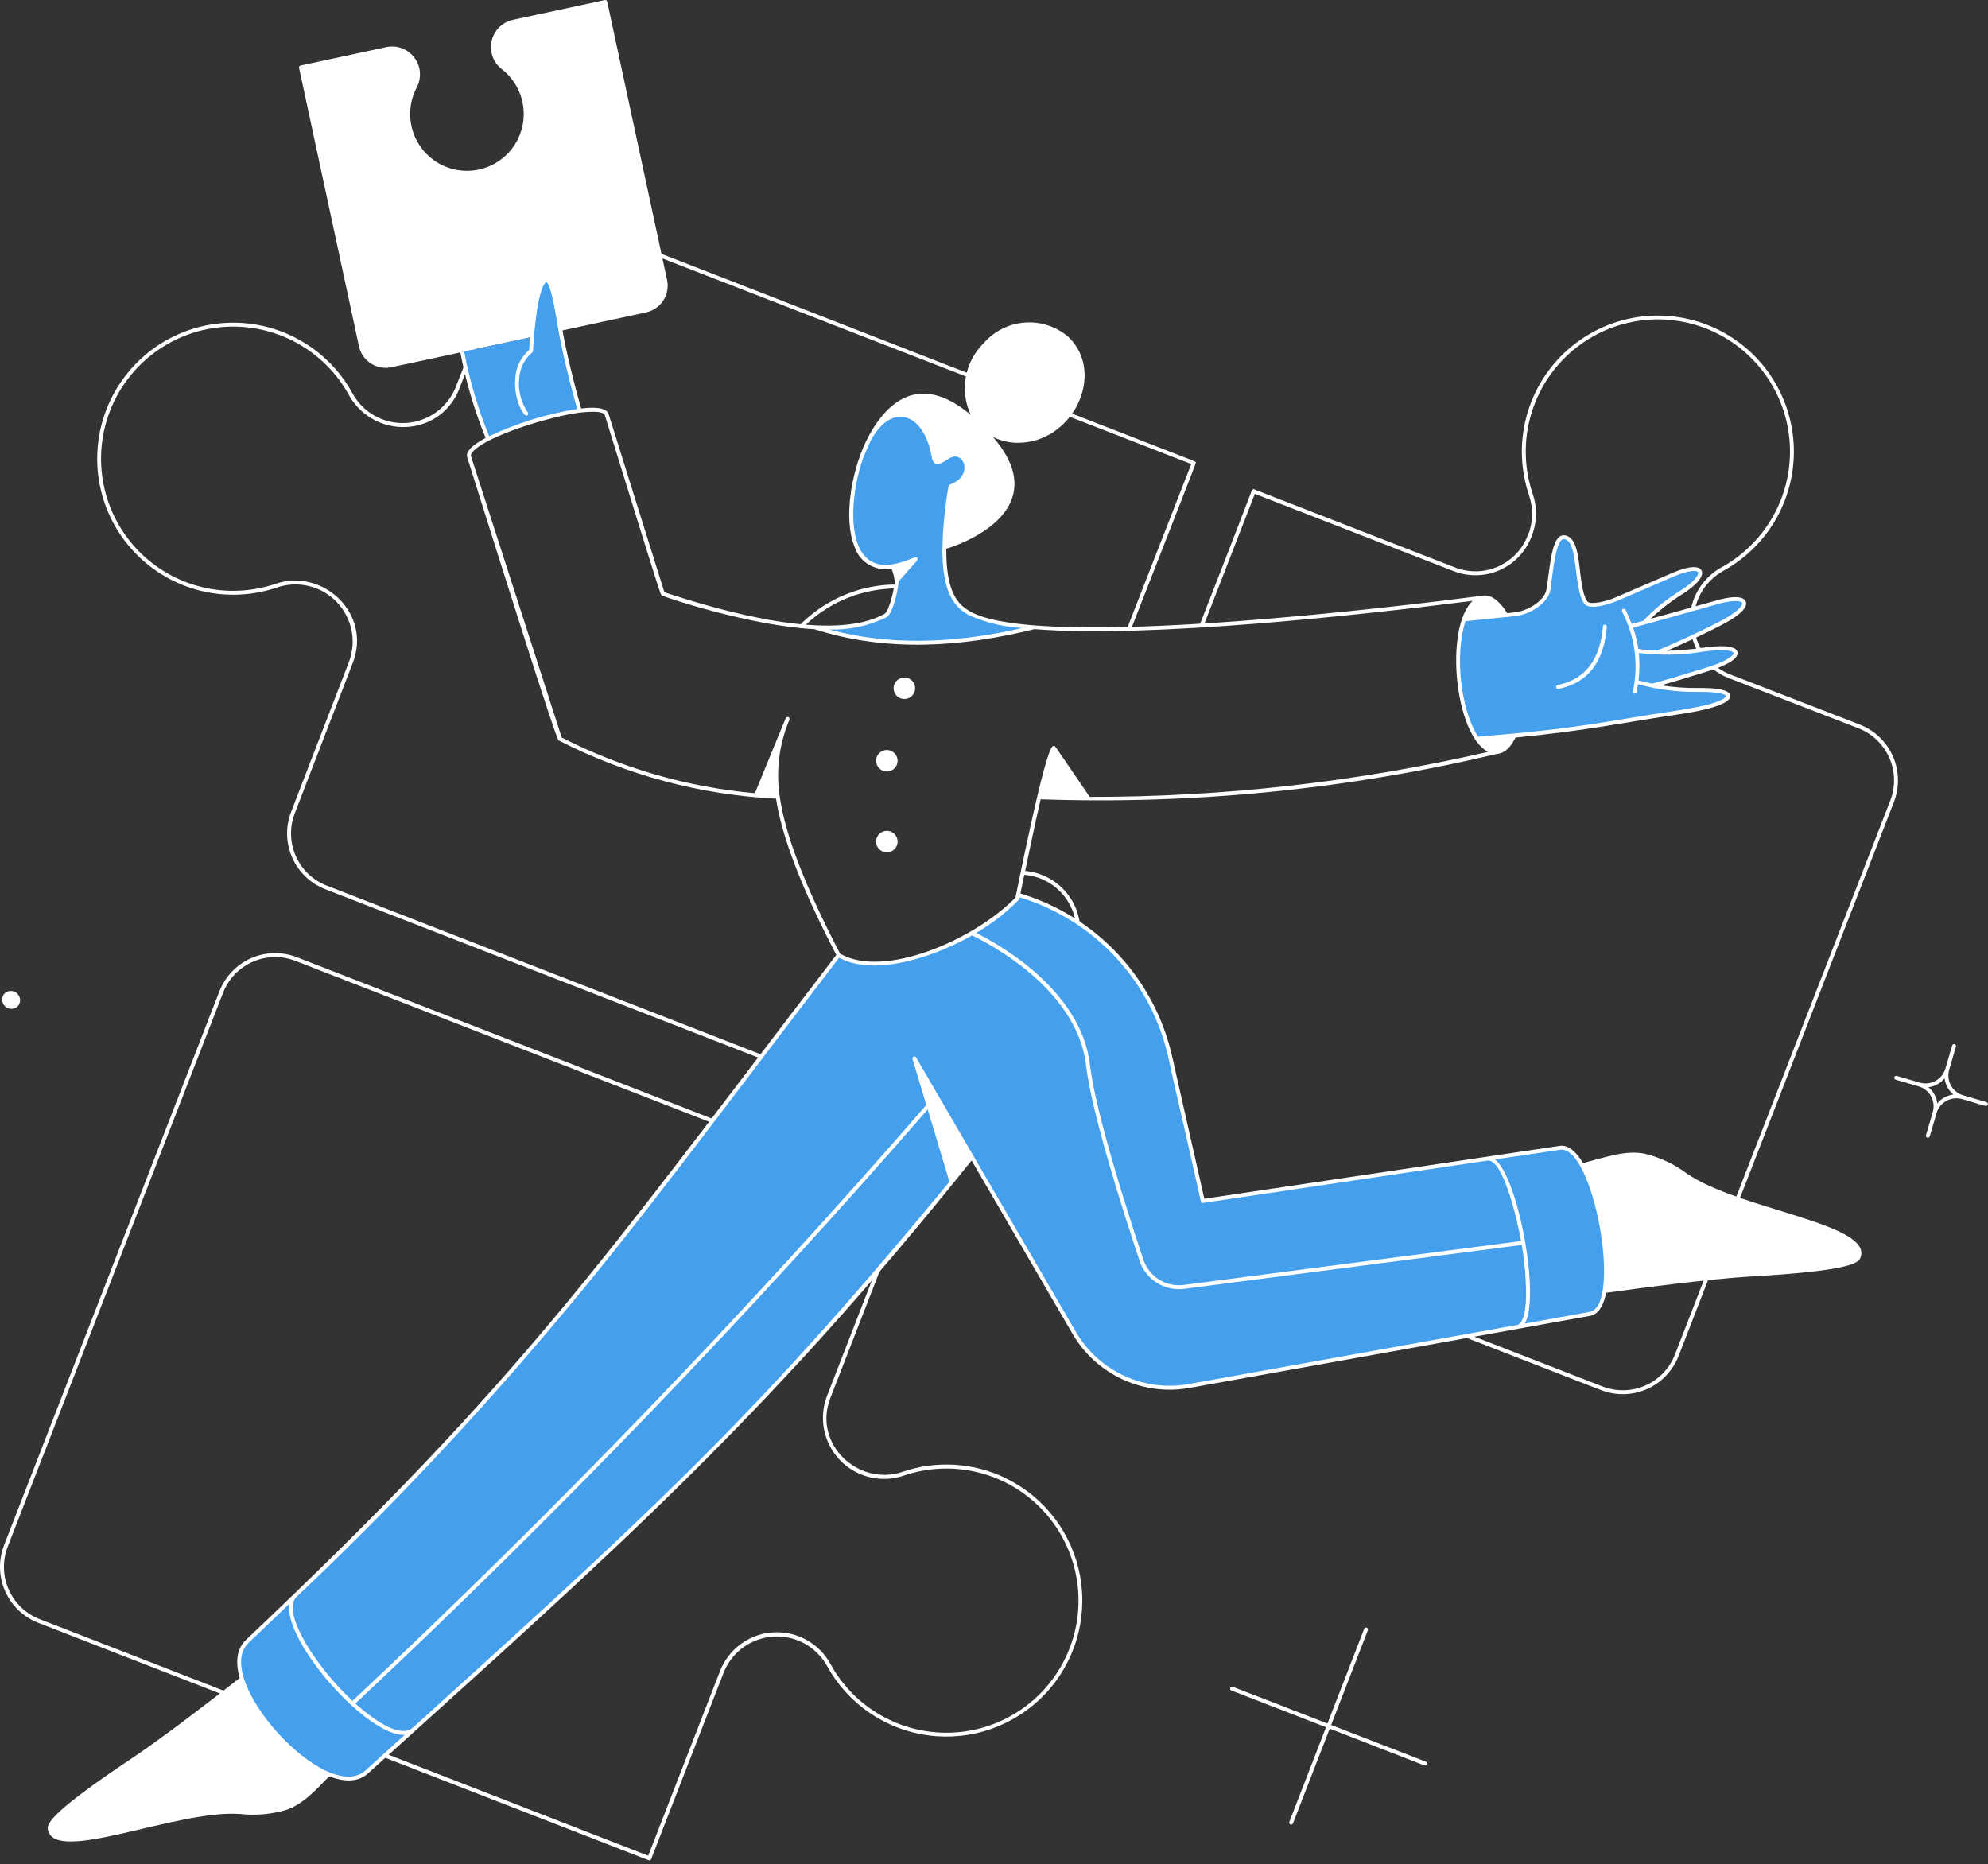 <svg width="273" height="256" viewBox="0 0 273 256" fill="none" xmlns="http://www.w3.org/2000/svg">
<rect x="0" y="0" width="273" height="256" fill="#333333" stroke="none"/>
<path d="M138.156 203.002C133.724 200.833 128.613 200.511 123.945 202.107C117.936 204.155 111.562 198.331 114.031 191.965L124.752 164.388C124.765 164.355 124.771 164.319 124.771 164.284C124.77 164.248 124.762 164.213 124.748 164.181C124.734 164.148 124.713 164.119 124.687 164.095C124.662 164.07 124.631 164.051 124.598 164.038L40.775 131.448C39.769 131.056 38.695 130.866 37.615 130.889C36.535 130.912 35.47 131.148 34.481 131.583C33.492 132.018 32.598 132.644 31.851 133.424C31.104 134.205 30.519 135.125 30.128 136.132L0.556 212.193C-0.232 214.227 -0.181 216.49 0.698 218.486C1.577 220.482 3.211 222.048 5.243 222.841C91.593 256.407 89.027 255.456 89.17 255.456C89.225 255.456 89.278 255.44 89.323 255.409C89.368 255.378 89.402 255.335 89.422 255.284L99.42 229.565C99.989 228.199 100.931 227.021 102.139 226.166C103.347 225.311 104.771 224.813 106.248 224.731C107.726 224.648 109.197 224.983 110.492 225.698C111.788 226.413 112.856 227.478 113.574 228.772C114.987 231.346 116.986 233.551 119.41 235.208C121.835 236.864 124.615 237.926 127.527 238.307C130.438 238.687 133.399 238.376 136.167 237.399C138.936 236.421 141.435 234.804 143.462 232.68C145.489 230.555 146.987 227.983 147.833 225.172C148.68 222.36 148.852 219.388 148.335 216.498C147.818 213.608 146.627 210.88 144.858 208.536C143.09 206.192 140.793 204.298 138.156 203.008V203.002ZM147.294 225.157C146.24 228.562 144.207 231.582 141.448 233.838C138.689 236.095 135.327 237.489 131.78 237.846C128.234 238.203 124.661 237.508 121.508 235.847C118.354 234.186 115.759 231.633 114.048 228.506C113.287 227.113 112.147 225.965 110.759 225.194C109.372 224.424 107.794 224.062 106.209 224.153C104.625 224.243 103.098 224.781 101.807 225.704C100.516 226.627 99.514 227.898 98.916 229.369L89.017 254.825L5.437 222.337C3.539 221.596 2.013 220.133 1.193 218.269C0.372 216.405 0.324 214.291 1.059 212.392L30.63 136.329C30.996 135.388 31.543 134.528 32.24 133.799C32.938 133.07 33.773 132.485 34.697 132.078C35.62 131.672 36.615 131.451 37.624 131.429C38.633 131.408 39.637 131.585 40.577 131.951L124.156 164.452L113.534 191.777C112.98 193.265 112.861 194.881 113.19 196.435C113.519 197.988 114.282 199.417 115.391 200.554C116.5 201.69 117.91 202.489 119.455 202.855C121 203.222 122.618 203.143 124.12 202.626C127.287 201.548 130.69 201.367 133.954 202.103C137.218 202.838 140.214 204.462 142.612 206.795C145.011 209.127 146.717 212.078 147.543 215.32C148.369 218.561 148.283 221.969 147.294 225.165V225.157Z" fill="white"/>
<path d="M210.034 73.924C209.99 73.924 209.947 73.913 209.908 73.892C209.87 73.872 209.836 73.842 209.811 73.806C209.787 73.77 209.771 73.728 209.766 73.685C209.76 73.641 209.766 73.597 209.781 73.556L209.876 73.31C209.902 73.243 209.953 73.19 210.019 73.161C210.052 73.146 210.087 73.139 210.122 73.138C210.158 73.137 210.193 73.143 210.226 73.156C210.259 73.169 210.289 73.188 210.315 73.213C210.341 73.237 210.361 73.266 210.376 73.299C210.39 73.331 210.398 73.366 210.399 73.402C210.399 73.437 210.393 73.473 210.38 73.506C210.291 73.739 210.257 73.924 210.034 73.924Z" fill="white"/>
<path d="M255.392 99.5L237.432 92.549C236.067 91.98 234.889 91.038 234.034 89.83C233.179 88.623 232.682 87.199 232.599 85.721C232.516 84.244 232.851 82.774 233.566 81.478C234.281 80.183 235.346 79.115 236.639 78.397C239.758 76.688 242.324 74.124 244.036 71.007C245.748 67.89 246.535 64.349 246.303 60.801C246.072 57.252 244.832 53.843 242.73 50.975C240.628 48.106 237.75 45.898 234.436 44.609C231.122 43.319 227.509 43.003 224.021 43.697C220.533 44.391 217.315 46.066 214.747 48.525C212.178 50.985 210.365 54.126 209.521 57.581C208.676 61.035 208.836 64.659 209.98 68.026C210.562 69.793 210.522 71.705 209.865 73.445C209.829 73.475 209.801 73.513 209.785 73.556C209.044 75.454 207.58 76.981 205.715 77.801C203.85 78.622 201.736 78.669 199.836 77.933L172.38 67.259C172.352 67.227 172.317 67.203 172.278 67.187C172.238 67.171 172.196 67.165 172.154 67.169C172.112 67.173 172.072 67.186 172.036 67.209C172 67.231 171.97 67.261 171.948 67.297C171.834 67.441 171.786 67.823 164.746 85.813C164.724 85.879 164.729 85.951 164.758 86.013C164.788 86.076 164.84 86.125 164.905 86.15C164.969 86.175 165.041 86.174 165.105 86.148C165.169 86.122 165.22 86.072 165.249 86.009L172.322 67.816L199.639 78.437C201.673 79.224 203.935 79.174 205.931 78.295C207.927 77.417 209.493 75.783 210.286 73.751C210.302 73.708 210.307 73.661 210.3 73.615C210.336 73.587 210.364 73.549 210.381 73.506C211.08 71.692 211.118 69.69 210.489 67.851C209.376 64.58 209.22 61.059 210.04 57.703C210.859 54.346 212.62 51.294 215.115 48.904C217.61 46.514 220.736 44.886 224.125 44.212C227.513 43.538 231.024 43.845 234.244 45.098C237.464 46.351 240.259 48.497 242.301 51.284C244.343 54.071 245.547 57.383 245.771 60.831C245.995 64.278 245.23 67.718 243.565 70.746C241.901 73.774 239.407 76.264 236.376 77.922C234.992 78.69 233.853 79.833 233.089 81.219C232.325 82.605 231.968 84.178 232.058 85.758C232.148 87.338 232.682 88.861 233.598 90.151C234.515 91.442 235.776 92.448 237.238 93.053L255.198 100.003C256.139 100.368 256.999 100.915 257.728 101.613C258.458 102.311 259.042 103.146 259.449 104.07C259.856 104.993 260.076 105.988 260.098 106.998C260.12 108.007 259.942 109.01 259.576 109.951L230.006 186.014C229.64 186.955 229.093 187.814 228.395 188.543C227.697 189.272 226.862 189.857 225.938 190.263C225.014 190.669 224.019 190.89 223.01 190.911C222.001 190.933 220.998 190.755 220.057 190.389L137.193 158.175L147.816 130.85C148.282 129.628 148.453 128.312 148.316 127.011C148.178 125.71 147.735 124.459 147.024 123.361C146.313 122.263 145.352 121.348 144.221 120.69C143.09 120.033 141.82 119.651 140.513 119.576C140.478 119.573 140.442 119.577 140.408 119.588C140.374 119.599 140.342 119.617 140.315 119.64C140.288 119.663 140.266 119.691 140.249 119.723C140.233 119.755 140.224 119.79 140.221 119.826C140.219 119.861 140.223 119.897 140.234 119.931C140.246 119.965 140.264 119.996 140.287 120.023C140.311 120.05 140.34 120.072 140.372 120.088C140.404 120.103 140.439 120.113 140.475 120.115C141.697 120.183 142.885 120.539 143.944 121.153C145.003 121.768 145.902 122.623 146.568 123.65C147.234 124.677 147.649 125.846 147.778 127.063C147.907 128.281 147.748 129.511 147.312 130.655L136.591 158.231C136.566 158.298 136.568 158.372 136.597 158.438C136.626 158.504 136.679 158.555 136.746 158.582L219.861 190.889C220.867 191.281 221.941 191.471 223.022 191.448C224.102 191.424 225.167 191.188 226.156 190.753C227.145 190.318 228.038 189.692 228.785 188.911C229.531 188.13 230.117 187.209 230.507 186.202L260.077 110.142C260.469 109.136 260.658 108.062 260.635 106.983C260.611 105.903 260.375 104.839 259.94 103.85C259.505 102.862 258.879 101.969 258.099 101.223C257.318 100.476 256.399 99.891 255.392 99.5Z" fill="white"/>
<path d="M109.865 85.806C112.428 83.216 115.692 81.432 119.255 80.673C122.819 79.915 126.526 80.215 129.921 81.537C129.986 81.565 130.038 81.616 130.065 81.681C130.092 81.746 130.093 81.819 130.067 81.885C130.042 81.95 129.992 82.003 129.928 82.032C129.863 82.061 129.791 82.064 129.724 82.04C126.428 80.757 122.828 80.466 119.368 81.203C115.908 81.939 112.738 83.672 110.25 86.187C110.225 86.212 110.196 86.232 110.163 86.246C110.13 86.26 110.095 86.267 110.059 86.267C109.988 86.267 109.919 86.239 109.867 86.189C109.816 86.138 109.788 86.07 109.787 85.998C109.787 85.926 109.815 85.857 109.865 85.806Z" fill="white"/>
<path d="M164.188 63.456C164.118 63.297 167.892 64.892 80.203 30.719C79.197 30.327 78.122 30.137 77.042 30.161C75.962 30.184 74.897 30.42 73.909 30.855C72.92 31.291 72.027 31.917 71.28 32.697C70.533 33.478 69.948 34.398 69.557 35.405L62.558 53.221C61.996 54.594 61.056 55.779 59.848 56.639C58.64 57.499 57.213 58 55.732 58.083C54.252 58.166 52.778 57.828 51.481 57.108C50.184 56.388 49.118 55.315 48.406 54.014C46.697 50.896 44.134 48.33 41.017 46.618C37.9 44.906 34.359 44.12 30.81 44.352C27.262 44.583 23.853 45.822 20.985 47.925C18.116 50.027 15.908 52.904 14.619 56.218C13.329 59.532 13.013 63.145 13.706 66.633C14.4 70.121 16.075 73.338 18.534 75.907C20.993 78.475 24.135 80.289 27.589 81.133C31.043 81.978 34.667 81.819 38.034 80.675C39.438 80.196 40.95 80.124 42.393 80.468C43.837 80.812 45.153 81.557 46.191 82.618C47.228 83.68 47.944 85.013 48.255 86.464C48.565 87.915 48.459 89.424 47.948 90.817L39.985 111.47C39.594 112.477 39.404 113.551 39.429 114.631C39.453 115.711 39.69 116.776 40.125 117.765C40.561 118.753 41.188 119.646 41.969 120.392C42.751 121.138 43.671 121.723 44.679 122.113L104.421 145.343C104.488 145.369 104.563 145.367 104.628 145.338C104.694 145.309 104.745 145.255 104.771 145.189C104.797 145.122 104.796 145.047 104.767 144.982C104.738 144.916 104.684 144.865 104.617 144.839L44.867 121.61C43.926 121.245 43.067 120.698 42.338 120.001C41.608 119.303 41.024 118.469 40.617 117.545C40.211 116.621 39.99 115.627 39.968 114.618C39.945 113.609 40.122 112.606 40.488 111.665L48.448 91.016C51.081 84.239 44.308 77.97 37.86 80.167C34.589 81.279 31.069 81.434 27.713 80.615C24.357 79.795 21.305 78.034 18.916 75.539C16.526 73.044 14.899 69.919 14.225 66.531C13.551 63.142 13.858 59.632 15.111 56.413C16.363 53.193 18.509 50.398 21.296 48.356C24.082 46.315 27.394 45.111 30.841 44.887C34.289 44.663 37.728 45.428 40.756 47.091C43.783 48.755 46.273 51.249 47.932 54.279C48.958 56.114 50.625 57.505 52.614 58.186C54.602 58.867 56.773 58.79 58.708 57.968C59.698 57.536 60.593 56.911 61.34 56.13C62.087 55.349 62.672 54.428 63.061 53.42L70.057 35.604C70.422 34.663 70.969 33.803 71.667 33.074C72.365 32.345 73.199 31.76 74.123 31.353C75.047 30.947 76.041 30.726 77.05 30.704C78.059 30.683 79.063 30.86 80.004 31.226L163.588 63.721L154.793 86.256C154.767 86.323 154.769 86.397 154.798 86.463C154.827 86.528 154.881 86.58 154.948 86.606C155.015 86.632 155.089 86.63 155.155 86.601C155.22 86.572 155.272 86.518 155.298 86.451C164.846 62.01 164.259 63.617 164.188 63.456Z" fill="white"/>
<path d="M214.157 157.628L165.176 164.922C165.176 164.922 161.364 148.167 160.731 145.27C157.275 129.513 143.599 124.131 139.803 122.928C139.764 123.088 139.731 123.249 139.699 123.402C133.653 129.645 121.021 134.654 115.165 131.161C87.553 167.224 70.511 190.797 34.009 225.346C28.405 230.548 44.746 248.426 50.375 243.305C92.879 204.918 106.238 192.207 133.471 158.902L147.541 183.06C149.102 185.738 151.447 187.871 154.261 189.17C157.074 190.47 160.219 190.873 163.269 190.326L218.317 180.422C223.279 179.566 219.144 156.718 214.157 157.628Z" fill="#449FED"/>
<path d="M235.227 82.859C234.375 83.126 226.312 85.317 225.79 85.519C227.321 83.879 229.066 82.454 230.979 81.283C234.809 78.84 234.208 76.894 229.355 79.08C228.825 79.325 223.427 81.639 221.826 82.329C220.841 82.748 218.302 83.478 217.776 82.737C216.242 80.602 217.165 74.125 214.852 73.763C213.354 73.529 213.115 77.96 212.637 80.964C212.349 82.7 209.816 84.23 207.825 84.366C207.772 84.366 208.529 84.303 201.052 85.056C199.472 89.608 200.224 97.579 202.855 101.445L207.924 101.033C218.642 99.942 221.744 99.129 230.208 97.872C239.434 96.498 238.885 94.665 233.165 94.746C231.027 94.772 228.891 94.57 226.796 94.141C227.206 94.141 230.608 93.108 234.691 91.842C239.543 90.336 239.832 88.369 233.945 89.205C231.844 89.524 229.72 89.665 227.595 89.628C227.904 89.496 232.94 87.375 236.729 85.338C240.99 83.047 240.273 81.291 235.227 82.859Z" fill="#449FED"/>
<path d="M142.028 86.126C131.242 88.806 121.101 89.102 111.864 86.126C117.037 86.384 119.935 85.46 121.596 84.53C122.341 83.589 122.825 82.468 122.999 81.28C123.174 80.092 123.033 78.879 122.59 77.763C115.775 78.838 116.108 68.915 118.314 62.696L119.277 60.476C122.341 54.688 127.162 56.425 128.242 62.813C128.341 63.532 128.756 63.484 128.831 63.435C129.263 63.313 129.667 63.108 130.021 62.832C132.56 61.072 134.305 65.522 130.522 66.789C130.039 69.548 129.759 72.338 129.683 75.138C129.593 81.46 131.381 83.254 133.185 84.234C135.987 85.417 138.987 86.059 142.028 86.126Z" fill="#449FED"/>
<path d="M272.787 151.343L269.607 150.414C269.248 150.309 268.913 150.134 268.622 149.9C268.33 149.665 268.088 149.376 267.908 149.048C267.729 148.72 267.616 148.359 267.576 147.987C267.536 147.615 267.569 147.239 267.675 146.88L268.604 143.702C268.619 143.635 268.608 143.565 268.573 143.505C268.538 143.446 268.482 143.402 268.416 143.383C268.349 143.363 268.278 143.37 268.217 143.401C268.155 143.432 268.108 143.485 268.084 143.55L267.155 146.728C267.05 147.087 266.876 147.422 266.642 147.714C266.408 148.006 266.118 148.249 265.79 148.428C265.462 148.608 265.102 148.721 264.73 148.762C264.358 148.802 263.982 148.769 263.623 148.664L260.443 147.734C260.377 147.722 260.308 147.735 260.251 147.77C260.194 147.806 260.152 147.862 260.134 147.927C260.116 147.993 260.123 148.062 260.154 148.122C260.184 148.182 260.236 148.229 260.3 148.253L263.478 149.182C263.837 149.287 264.172 149.461 264.463 149.696C264.755 149.93 264.997 150.219 265.177 150.547C265.356 150.875 265.469 151.235 265.51 151.607C265.55 151.979 265.517 152.355 265.412 152.714L264.482 155.893C264.462 155.962 264.47 156.036 264.504 156.099C264.539 156.162 264.597 156.209 264.665 156.229C264.734 156.249 264.808 156.241 264.871 156.207C264.934 156.172 264.981 156.114 265.001 156.046L265.932 152.865C266.144 152.14 266.636 151.53 267.298 151.167C267.96 150.805 268.739 150.72 269.464 150.932C271.988 151.672 272.574 151.873 272.718 151.873C272.783 151.872 272.845 151.848 272.894 151.805C272.942 151.762 272.973 151.702 272.982 151.638C272.99 151.574 272.975 151.508 272.939 151.454C272.903 151.4 272.849 151.361 272.787 151.343ZM266.034 151.516C265.93 150.647 265.495 149.852 264.82 149.296C265.688 149.192 266.483 148.756 267.038 148.08C267.143 148.949 267.579 149.744 268.254 150.3C267.386 150.408 266.592 150.845 266.037 151.521L266.034 151.516Z" fill="white"/>
<path d="M91.603 38.431L83.382 0.213C83.374 0.178 83.36 0.145 83.339 0.116C83.319 0.087 83.293 0.062 83.263 0.043C83.234 0.024 83.2 0.011 83.165 0.004C83.13 -0.002 83.094 -0.001 83.06 0.006L70.382 2.736C69.676 2.9 69.031 3.261 68.522 3.777C68.014 4.292 67.662 4.942 67.507 5.649C67.352 6.357 67.401 7.094 67.649 7.775C67.896 8.456 68.332 9.053 68.904 9.496C70.078 10.407 70.967 11.633 71.467 13.032C71.967 14.43 72.058 15.943 71.728 17.391C71.398 18.839 70.662 20.163 69.605 21.207C68.549 22.251 67.216 22.971 65.764 23.284C64.312 23.597 62.801 23.488 61.409 22.972C60.017 22.455 58.8 21.552 57.904 20.367C57.007 19.183 56.467 17.768 56.348 16.288C56.228 14.807 56.533 13.323 57.228 12.011C57.567 11.371 57.717 10.648 57.662 9.926C57.607 9.204 57.348 8.513 56.916 7.932C56.484 7.351 55.897 6.905 55.221 6.644C54.546 6.384 53.81 6.32 53.1 6.46L41.275 9.005C41.206 9.02 41.145 9.062 41.106 9.122C41.067 9.182 41.053 9.255 41.069 9.325L49.29 47.543C49.471 48.383 49.935 49.135 50.603 49.675C51.271 50.215 52.103 50.511 52.962 50.513C53.551 50.513 51.132 50.995 88.721 42.898C89.203 42.795 89.661 42.597 90.067 42.316C90.474 42.036 90.821 41.678 91.088 41.263C91.356 40.848 91.539 40.384 91.628 39.898C91.716 39.412 91.707 38.914 91.603 38.431Z" fill="white"/>
<path d="M79.605 56.392C78.624 52.98 77.638 48.803 77.259 47.002C76.769 44.673 75.933 36.987 74.604 38.745C73.63 40.038 73.311 44.061 73.097 46.255L63.477 48.324C64.248 52.417 65.439 56.42 67.032 60.269C71.012 58.371 75.248 57.065 79.605 56.392Z" fill="#449FED"/>
<path d="M195.806 241.917L182.798 236.873L187.842 223.864C187.855 223.831 187.861 223.796 187.86 223.76C187.859 223.725 187.852 223.69 187.837 223.657C187.823 223.625 187.802 223.595 187.777 223.571C187.751 223.546 187.721 223.527 187.688 223.514C187.654 223.502 187.619 223.495 187.584 223.496C187.548 223.497 187.513 223.505 187.481 223.519C187.448 223.533 187.419 223.554 187.394 223.58C187.37 223.605 187.351 223.636 187.338 223.669L182.293 236.676L169.286 231.631C169.219 231.605 169.145 231.607 169.079 231.636C169.013 231.665 168.962 231.718 168.936 231.785C168.909 231.852 168.911 231.927 168.94 231.992C168.969 232.058 169.022 232.11 169.089 232.136L182.098 237.182L177.052 250.189C177.039 250.222 177.033 250.257 177.034 250.293C177.034 250.328 177.042 250.363 177.057 250.396C177.071 250.428 177.092 250.458 177.117 250.482C177.143 250.507 177.173 250.526 177.206 250.539C177.239 250.551 177.275 250.558 177.31 250.557C177.346 250.556 177.381 250.548 177.413 250.534C177.446 250.52 177.475 250.499 177.5 250.473C177.524 250.448 177.543 250.417 177.556 250.384L182.602 237.377C195.741 242.472 195.565 242.44 195.708 242.44C195.771 242.439 195.831 242.417 195.879 242.376C195.927 242.336 195.959 242.28 195.971 242.219C195.982 242.157 195.972 242.094 195.942 242.039C195.912 241.984 195.864 241.941 195.806 241.917Z" fill="white"/>
<path d="M0.622 136.422C0.405 136.666 0.291 136.984 0.303 137.311C0.314 137.637 0.452 137.946 0.686 138.173C0.92 138.401 1.233 138.529 1.559 138.532C1.886 138.534 2.201 138.411 2.438 138.187C2.655 137.943 2.77 137.624 2.758 137.298C2.746 136.972 2.609 136.663 2.374 136.435C2.14 136.208 1.827 136.08 1.501 136.077C1.174 136.075 0.86 136.198 0.622 136.422Z" fill="white"/>
<path d="M214.012 94.597C218.035 93.8 220.264 90.927 220.66 86.058C220.666 85.986 220.643 85.915 220.597 85.861C220.551 85.806 220.484 85.772 220.413 85.766C220.341 85.76 220.271 85.783 220.216 85.829C220.161 85.876 220.127 85.942 220.121 86.013C219.748 90.611 217.657 93.322 213.907 94.066C213.837 94.08 213.775 94.121 213.735 94.181C213.695 94.241 213.681 94.314 213.695 94.384C213.709 94.454 213.75 94.516 213.809 94.556C213.869 94.596 213.942 94.61 214.012 94.597Z" fill="white"/>
<path d="M231.566 161.092C229.898 159.857 228.002 158.962 225.989 158.458C223.366 157.856 220.487 158.909 217.39 159.718C216.355 157.978 215.234 157.163 214.118 157.36L165.384 164.617L160.995 145.212C159.832 139.943 157.286 135.078 153.618 131.12C149.95 127.161 145.293 124.252 140.127 122.692C140.427 121.283 142.269 112.412 142.904 109.761C163.983 110.494 185.065 108.396 205.586 103.524C206.183 103.497 207.242 103.102 208.105 101.287C218.637 100.226 221.898 99.379 230.249 98.138C231.769 97.912 237.764 97.042 237.593 95.53C237.51 94.79 236.013 94.434 233.162 94.474C231.472 94.494 229.783 94.371 228.114 94.105C229.217 93.802 231.19 93.211 234.77 92.102C237.356 91.303 238.782 90.348 238.602 89.546C238.374 88.526 235.924 88.654 233.908 88.938C232.249 89.185 230.575 89.329 228.898 89.369C230.687 88.592 234.112 87.06 236.856 85.585C239 84.435 240.047 83.339 239.73 82.588C239.399 81.799 237.728 81.808 235.145 82.609C234.704 82.753 229.878 84.085 226.668 84.973C228.032 83.676 229.525 82.52 231.122 81.525C233.078 80.282 234.05 79.058 233.66 78.333C233.251 77.579 231.648 77.767 229.241 78.851C228.849 79.03 221.719 82.095 221.719 82.095C220.46 82.631 218.341 83.076 217.993 82.595C216.466 80.468 217.523 73.922 214.892 73.51C214.764 73.489 214.632 73.495 214.506 73.527C214.379 73.56 214.261 73.618 214.158 73.698C213.009 74.56 212.813 78.152 212.368 80.934C212.108 82.539 209.66 83.984 207.823 84.111C207.775 84.111 207.614 84.126 206.97 84.2C206.265 83.009 205.005 81.585 203.681 81.79C192.775 83.206 143.002 89.358 133.311 84.011C131.535 83.045 129.901 81.322 129.949 75.355C131.19 74.976 137.69 72.786 139.062 68.171C139.809 65.668 138.89 62.913 136.332 59.981C137.403 60.53 138.59 60.812 139.792 60.803C147.354 60.803 151.926 51.257 146.707 46.257C145.045 44.836 142.887 44.131 140.706 44.297C138.525 44.463 136.498 45.486 135.07 47.142C133.794 48.398 132.94 50.018 132.625 51.78C132.311 53.542 132.551 55.358 133.314 56.977C127.44 52.036 122.72 53.631 119.335 59.805C117.037 63.994 115.673 71.096 117.394 75.19C117.74 76.196 118.44 77.042 119.364 77.571C120.287 78.099 121.371 78.274 122.414 78.063C122.638 78.608 122.788 79.179 122.861 79.763C122.903 80.506 122.126 83.93 121.46 84.299C114.32 88.295 99.015 83.909 91.239 81.328L83.577 56.865C83.238 55.766 80.946 55.963 79.803 56.094C78.941 53.076 77.716 48.262 77.12 44.673C76.495 40.918 76.019 38.443 75.135 38.224C73.33 37.775 72.761 46.188 72.665 48.052C71.568 49 70.888 50.342 70.772 51.788C70.446 54.661 71.85 57.078 72.28 57.078C72.331 57.078 72.381 57.063 72.424 57.036C72.468 57.008 72.502 56.969 72.524 56.923C72.546 56.876 72.554 56.825 72.548 56.774C72.541 56.723 72.521 56.675 72.488 56.635C71.519 55.239 71.1 53.535 71.31 51.849C71.36 51.184 71.544 50.536 71.85 49.944C72.157 49.351 72.579 48.827 73.093 48.401C73.124 48.377 73.149 48.347 73.168 48.312C73.186 48.277 73.196 48.239 73.198 48.2C73.198 48.125 73.571 40.559 74.82 38.908C74.915 38.782 74.989 38.745 75.005 38.749C75.612 38.892 76.271 42.858 76.586 44.762C77.172 48.276 78.349 52.951 79.258 56.163C75.075 56.839 71.007 58.097 67.172 59.898C65.641 56.149 64.492 52.255 63.742 48.275L63.214 48.381C63.974 52.408 65.139 56.349 66.691 60.142C65.704 60.668 63.826 61.742 64.162 62.809C76.805 103.055 76.596 101.526 76.734 101.669L76.782 101.704C86.036 106.439 96.189 109.157 106.571 109.677C107.366 114.932 110.074 121.955 114.845 131.132C82.179 173.765 72.443 188.607 33.827 225.142C32.567 226.291 32.255 228.111 32.919 230.42C29.217 233.327 22.494 238.525 17.977 241.539C7.659 248.427 6.457 250.276 6.562 251.12C7.189 256.265 24.353 248.39 33.083 249.108C35.147 249.327 37.234 249.14 39.227 248.558C41.535 247.831 43.362 245.815 45.208 243.923C47.076 244.641 49.077 244.853 50.553 243.511C84.877 212.519 105.07 194.76 133.423 159.359L147.305 183.199C148.898 185.92 151.287 188.088 154.149 189.411C157.011 190.733 160.21 191.147 163.315 190.596L218.361 180.692C219.762 180.454 220.335 178.688 220.56 177.531C224.727 176.946 234.585 175.62 240.759 175.264C253.141 174.554 255.115 173.569 255.453 172.788C257.513 168.027 238.713 166.123 231.566 161.092ZM160.466 145.327C162.046 152.583 161.1 147.988 164.911 164.981C164.925 165.041 164.958 165.094 165.006 165.132C165.054 165.171 165.113 165.192 165.174 165.192L204.24 159.378C206.448 159.005 208.457 167.967 208.875 170.423L162.544 176.448C161.364 176.598 160.169 176.336 159.162 175.704C158.154 175.073 157.396 174.112 157.018 172.985C154.597 165.744 150.426 152.638 149.677 146.217C148.453 135.728 136.603 129.37 134.049 128.113C136.184 126.861 138.148 125.339 139.893 123.585C139.97 123.506 139.972 123.412 140.013 123.217C145.081 124.751 149.647 127.609 153.242 131.495C156.837 135.381 159.331 140.156 160.466 145.327ZM233.984 89.473C237.185 89.017 238.032 89.473 238.075 89.662C238.131 89.911 237.335 90.74 234.611 91.585C232.828 92.136 227.464 93.796 226.819 93.866C225.957 93.687 225.315 93.509 225.007 93.417C225.161 92.17 225.174 90.91 225.049 89.661C228.021 90.029 231.03 89.966 233.984 89.473ZM235.308 83.118C237.925 82.303 239.106 82.483 239.234 82.789C239.352 83.076 238.741 83.948 236.601 85.101C232.986 87.043 228.175 89.088 227.549 89.353C226.687 89.344 225.828 89.258 224.981 89.096C224.832 88.11 224.592 87.139 224.263 86.197C224.914 86.017 234.716 83.3 235.308 83.118ZM207.844 84.636C209.936 84.493 212.601 82.876 212.902 81.006C213.226 78.994 213.594 73.849 214.81 74.03C216.799 74.342 216.027 80.766 217.556 82.895C218.358 84.01 221.897 82.593 221.934 82.578C221.934 82.578 229.07 79.51 229.466 79.328C231.884 78.239 233.029 78.287 233.185 78.575C233.313 78.815 232.908 79.736 230.833 81.055C228.926 82.214 227.183 83.624 225.651 85.247L224.07 85.678C223.836 85.058 223.558 84.415 223.231 83.746C223.2 83.681 223.144 83.632 223.076 83.609C223.009 83.585 222.934 83.59 222.87 83.621C222.806 83.653 222.756 83.709 222.733 83.776C222.71 83.844 222.714 83.918 222.746 83.983C224.516 87.353 225.042 91.239 224.231 94.958C224.223 95.027 224.242 95.096 224.283 95.152C224.324 95.207 224.385 95.245 224.454 95.257C224.522 95.268 224.592 95.254 224.649 95.215C224.707 95.177 224.748 95.118 224.763 95.05C224.828 94.681 224.884 94.317 224.933 93.957C227.613 94.695 230.384 95.05 233.164 95.01C236.325 94.967 237.043 95.451 237.05 95.585C237.057 95.718 236.49 96.362 233.569 96.981C232.374 97.231 231.227 97.44 230.164 97.598C219.986 99.111 217.548 99.971 202.987 101.159C200.571 97.461 199.739 89.879 201.247 85.303C209.969 84.424 207.358 84.658 207.844 84.636ZM121.726 84.766C122.687 84.228 123.363 80.71 123.403 79.846C125.078 77.945 125.651 77.319 125.866 77.063C126.137 76.74 126.002 76.444 125.653 76.537C125.401 76.605 124.962 76.816 124.141 77.089C122.077 77.772 120.039 77.915 118.656 76.249C116.443 73.585 116.959 67.323 118.562 62.803L119.515 60.602C122.445 55.071 126.933 56.7 127.973 62.851C128.08 63.625 128.585 63.834 128.919 63.693C129.864 63.477 130.347 62.674 131.203 62.697C132.725 62.74 133.253 65.589 130.436 66.533L130.403 66.546C130.365 66.566 130.332 66.594 130.307 66.629C130.282 66.663 130.265 66.704 130.259 66.746C129.775 69.518 129.493 72.322 129.416 75.135C129.325 81.566 131.206 83.468 133.057 84.474C135.369 85.504 137.849 86.104 140.376 86.246C130.462 88.51 121.749 88.575 113.873 86.443C116.589 86.538 119.286 85.962 121.726 84.766ZM107.071 109.375C106.54 105.799 107.003 102.145 108.412 98.815C108.426 98.772 108.43 98.727 108.422 98.683C108.415 98.639 108.397 98.597 108.369 98.562C108.342 98.527 108.306 98.499 108.265 98.481C108.224 98.463 108.179 98.456 108.134 98.46C107.858 98.51 108.231 97.838 103.664 108.925C94.414 108.096 85.408 105.499 77.136 101.276L64.678 62.645C64.617 62.448 64.747 62.214 64.975 61.97C67.063 59.757 75.643 57.173 79.583 56.661C79.726 56.674 82.808 56.21 83.061 57.026C91.007 82.701 90.699 81.624 90.883 81.764C91.33 82.023 103.117 85.966 111.814 86.394C121.739 89.581 132.016 88.886 142.051 86.394C157.725 87.639 186.52 84.509 202.221 82.504C198.318 86.277 199.779 100.895 204.341 103.246C186.404 107.374 168.056 109.45 149.65 109.435C144.847 102.431 144.992 102.59 144.871 102.49L144.855 102.477C144.813 102.449 144.764 102.434 144.713 102.432C144.662 102.43 144.612 102.443 144.568 102.468L144.549 102.48C143.4 103.379 139.798 121.623 139.444 123.264C133.841 129.011 121.422 134.471 115.364 130.957C110.531 121.672 107.818 114.609 107.073 109.375H107.071ZM50.194 243.108C44.795 248.014 28.85 230.4 34.191 225.538C36.084 223.745 37.927 221.982 39.718 220.248C38.968 225.492 50.538 238.568 55.59 238.228C53.836 239.819 52.037 241.446 50.194 243.108ZM59.938 234.298C58.857 235.277 57.782 236.285 56.649 237.274C55.179 238.567 51.964 236.785 48.804 233.926C76.37 208.087 102.602 180.86 127.396 152.35L130.38 162.28C105.311 192.705 91.585 205.678 59.938 234.298ZM208.328 181.946L163.213 190.063C160.218 190.594 157.131 190.195 154.37 188.919C151.608 187.643 149.303 185.551 147.766 182.926L125.799 145.199C125.766 145.143 125.713 145.101 125.65 145.08C125.587 145.06 125.52 145.064 125.459 145.09C125.399 145.116 125.35 145.163 125.323 145.223C125.295 145.283 125.29 145.35 125.308 145.414L127.209 151.735C102.353 180.336 76.05 207.647 48.405 233.561C47.479 232.693 46.598 231.779 45.764 230.823C41.91 226.407 38.918 220.992 40.75 219.254C53.492 207.219 65.518 194.449 76.767 181.008C87.788 167.944 98.011 153.997 115.236 131.508C120.16 134.215 128.509 131.304 133.483 128.45C134.956 129.141 147.877 135.49 149.136 146.28C149.89 152.745 154.074 165.896 156.5 173.158C156.919 174.404 157.756 175.466 158.87 176.164C159.983 176.862 161.304 177.152 162.608 176.985L208.963 170.958C209.394 173.357 209.595 175.791 209.563 178.228C209.489 180.461 209.046 181.816 208.328 181.946ZM218.266 180.158L209.375 181.758C211.53 178.248 208.562 161.856 205.305 159.218L214.194 157.895C218.796 157.051 222.839 179.395 218.27 180.158H218.266Z" fill="white"/>
<path d="M124.318 95.983C124.609 95.957 124.886 95.846 125.114 95.663C125.342 95.481 125.51 95.234 125.598 94.956C125.686 94.677 125.69 94.379 125.608 94.098C125.526 93.818 125.363 93.568 125.139 93.38C124.916 93.192 124.641 93.075 124.351 93.043C124.06 93.011 123.767 93.066 123.508 93.201C123.248 93.336 123.035 93.545 122.895 93.801C122.754 94.058 122.693 94.35 122.719 94.641C122.735 94.834 122.79 95.022 122.879 95.194C122.969 95.366 123.091 95.519 123.24 95.644C123.388 95.768 123.56 95.862 123.745 95.921C123.93 95.979 124.125 96 124.318 95.983Z" fill="white"/>
<path d="M121.913 105.937C122.204 105.911 122.481 105.8 122.708 105.617C122.936 105.435 123.104 105.189 123.192 104.91C123.279 104.632 123.282 104.334 123.201 104.054C123.119 103.774 122.956 103.524 122.733 103.336C122.509 103.149 122.235 103.032 121.945 103C121.655 102.968 121.362 103.023 121.103 103.158C120.844 103.292 120.631 103.501 120.491 103.757C120.35 104.012 120.289 104.304 120.314 104.595C120.331 104.788 120.385 104.976 120.475 105.148C120.564 105.32 120.687 105.473 120.835 105.598C120.984 105.722 121.156 105.816 121.34 105.875C121.525 105.933 121.72 105.954 121.913 105.937Z" fill="white"/>
<path d="M121.913 117.039C122.205 117.014 122.482 116.902 122.71 116.72C122.938 116.537 123.106 116.291 123.194 116.012C123.282 115.733 123.285 115.435 123.204 115.154C123.122 114.874 122.959 114.624 122.735 114.436C122.511 114.248 122.237 114.131 121.946 114.099C121.656 114.067 121.362 114.122 121.103 114.257C120.844 114.392 120.631 114.601 120.49 114.857C120.35 115.114 120.289 115.406 120.314 115.697C120.331 115.89 120.386 116.078 120.475 116.25C120.564 116.422 120.687 116.575 120.835 116.7C120.984 116.824 121.156 116.918 121.341 116.977C121.526 117.035 121.72 117.056 121.913 117.039Z" fill="white"/>
</svg>

